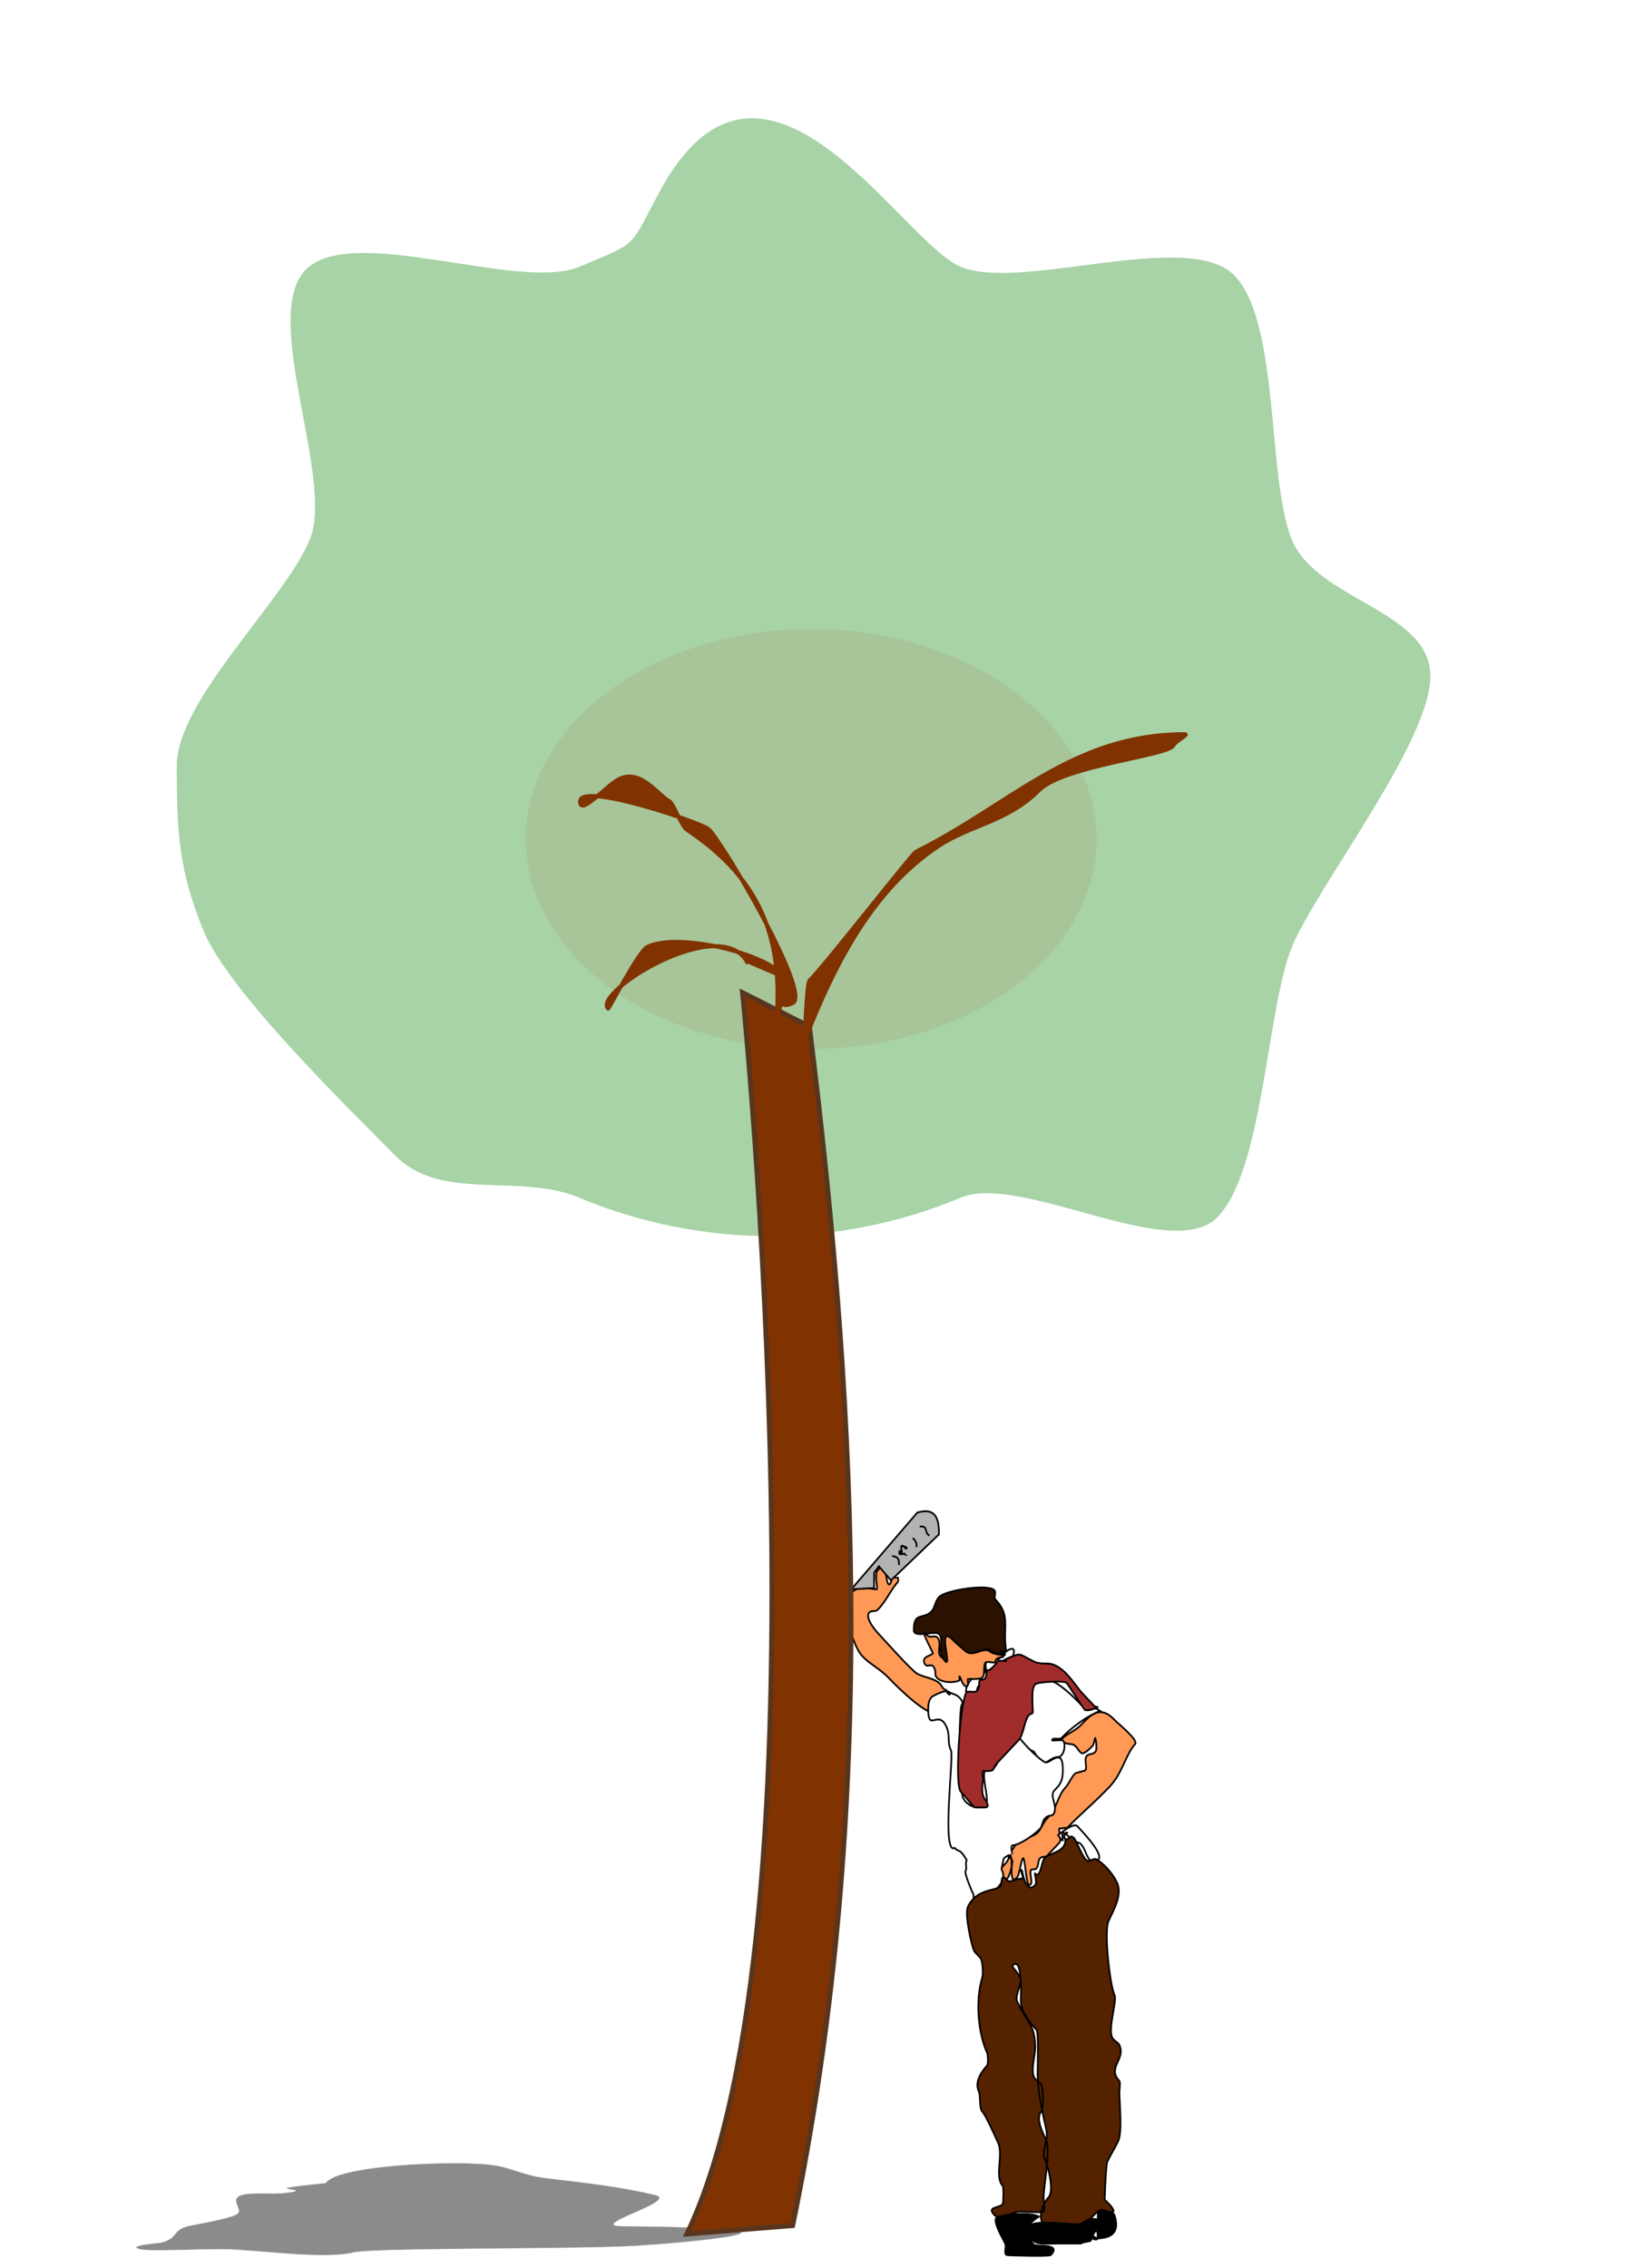 <?xml version="1.0" encoding="UTF-8" standalone="no"?>
<!-- Created with Inkscape (http://www.inkscape.org/) -->

<svg
   xmlns:dc="http://purl.org/dc/elements/1.1/"
   xmlns:cc="http://creativecommons.org/ns#"
   xmlns:rdf="http://www.w3.org/1999/02/22-rdf-syntax-ns#"
   xmlns:svg="http://www.w3.org/2000/svg"
   xmlns="http://www.w3.org/2000/svg"
   xmlns:sodipodi="http://sodipodi.sourceforge.net/DTD/sodipodi-0.dtd"
   xmlns:inkscape="http://www.inkscape.org/namespaces/inkscape"
   width="3575.832"
   height="4962.031"
   id="svg2"
   version="1.1"
   inkscape:version="0.92.2 5c3e80d, 2017-08-06"
   viewBox="0 0 3575.832 4962.031"
   sodipodi:docname="manleansonatree.svg">
  <defs
     id="defs4">
    <filter
       inkscape:label="Leaves"
       inkscape:menu="Scatter"
       inkscape:menu-tooltip="Leaves on the ground in Fall, or living foliage"
       style="color-interpolation-filters:sRGB"
       id="filter4349">
      <feTurbulence
         baseFrequency="0.09"
         numOctaves="5"
         type="fractalNoise"
         result="result6"
         id="feTurbulence4351" />
      <feColorMatrix
         values="1 0 0 0 0 0 1 0 0 0 0 0 1 0 0 0 0 0 4.9 -2.9 "
         result="result5"
         in="result6"
         id="feColorMatrix4353" />
      <feComposite
         in2="result5"
         operator="in"
         in="SourceGraphic"
         id="feComposite4355" />
      <feMorphology
         result="result3"
         radius="6"
         operator="dilate"
         id="feMorphology4357" />
      <feTurbulence
         baseFrequency="0.2"
         numOctaves="1"
         type="fractalNoise"
         result="result91"
         id="feTurbulence4359" />
      <feDisplacementMap
         result="result4"
         scale="15"
         yChannelSelector="G"
         xChannelSelector="R"
         in="result3"
         in2="result91"
         id="feDisplacementMap4361" />
      <feComposite
         in2="result4"
         operator="arithmetic"
         result="result2"
         k1="0.5"
         k3="1"
         id="feComposite4363"
         k2="0"
         k4="0" />
      <feConvolveMatrix
         order="3 3"
         kernelMatrix="1 0 0 0 2 0 0 0 -1 "
         targetX="0"
         targetY="0"
         divisor="1.5"
         edgeMode="duplicate"
         in="result2"
         id="feConvolveMatrix4365" />
    </filter>
    <filter
       inkscape:label="Leaves"
       inkscape:menu="Scatter"
       inkscape:menu-tooltip="Leaves on the ground in Fall, or living foliage"
       style="color-interpolation-filters:sRGB"
       id="filter4367">
      <feTurbulence
         baseFrequency="0.09"
         numOctaves="5"
         type="fractalNoise"
         result="result6"
         id="feTurbulence4369" />
      <feColorMatrix
         values="1 0 0 0 0 0 1 0 0 0 0 0 1 0 0 0 0 0 4.9 -2.9 "
         result="result5"
         in="result6"
         id="feColorMatrix4371" />
      <feComposite
         in2="result5"
         operator="in"
         in="SourceGraphic"
         id="feComposite4373" />
      <feMorphology
         result="result3"
         radius="6"
         operator="dilate"
         id="feMorphology4375" />
      <feTurbulence
         baseFrequency="0.2"
         numOctaves="1"
         type="fractalNoise"
         result="result91"
         id="feTurbulence4377" />
      <feDisplacementMap
         result="result4"
         scale="15"
         yChannelSelector="G"
         xChannelSelector="R"
         in="result3"
         in2="result91"
         id="feDisplacementMap4379" />
      <feComposite
         in2="result4"
         operator="arithmetic"
         result="result2"
         k1="0.5"
         k3="1"
         id="feComposite4381"
         k2="0"
         k4="0" />
      <feConvolveMatrix
         order="3 3"
         kernelMatrix="1 0 0 0 2 0 0 0 -1 "
         targetX="0"
         targetY="0"
         divisor="1.5"
         edgeMode="duplicate"
         in="result2"
         id="feConvolveMatrix4383" />
    </filter>
    <filter
       id="filter4349-1"
       style="color-interpolation-filters:sRGB"
       inkscape:menu-tooltip="Leaves on the ground in Fall, or living foliage"
       inkscape:menu="Scatter"
       inkscape:label="Leaves">
      <feTurbulence
         id="feTurbulence4351-3"
         result="result6"
         type="fractalNoise"
         numOctaves="5"
         baseFrequency="0.09" />
      <feColorMatrix
         id="feColorMatrix4353-7"
         in="result6"
         result="result5"
         values="1 0 0 0 0 0 1 0 0 0 0 0 1 0 0 0 0 0 4.9 -2.9 " />
      <feComposite
         id="feComposite4355-0"
         in="SourceGraphic"
         operator="in"
         in2="result5" />
      <feMorphology
         id="feMorphology4357-2"
         operator="dilate"
         radius="6"
         result="result3" />
      <feTurbulence
         id="feTurbulence4359-3"
         result="result91"
         type="fractalNoise"
         numOctaves="1"
         baseFrequency="0.2" />
      <feDisplacementMap
         id="feDisplacementMap4361-2"
         in2="result91"
         in="result3"
         xChannelSelector="R"
         yChannelSelector="G"
         scale="15"
         result="result4" />
      <feComposite
         id="feComposite4363-9"
         k3="1"
         k1="0.5"
         result="result2"
         operator="arithmetic"
         in2="result4"
         k2="0"
         k4="0" />
      <feConvolveMatrix
         id="feConvolveMatrix4365-3"
         in="result2"
         edgeMode="duplicate"
         divisor="1.5"
         targetY="0"
         targetX="0"
         kernelMatrix="1 0 0 0 2 0 0 0 -1 "
         order="3 3" />
    </filter>
    <filter
       id="filter4367-8"
       style="color-interpolation-filters:sRGB"
       inkscape:menu-tooltip="Leaves on the ground in Fall, or living foliage"
       inkscape:menu="Scatter"
       inkscape:label="Leaves">
      <feTurbulence
         id="feTurbulence4369-3"
         result="result6"
         type="fractalNoise"
         numOctaves="5"
         baseFrequency="0.09" />
      <feColorMatrix
         id="feColorMatrix4371-8"
         in="result6"
         result="result5"
         values="1 0 0 0 0 0 1 0 0 0 0 0 1 0 0 0 0 0 4.9 -2.9 " />
      <feComposite
         id="feComposite4373-7"
         in="SourceGraphic"
         operator="in"
         in2="result5" />
      <feMorphology
         id="feMorphology4375-0"
         operator="dilate"
         radius="6"
         result="result3" />
      <feTurbulence
         id="feTurbulence4377-8"
         result="result91"
         type="fractalNoise"
         numOctaves="1"
         baseFrequency="0.2" />
      <feDisplacementMap
         id="feDisplacementMap4379-6"
         in2="result91"
         in="result3"
         xChannelSelector="R"
         yChannelSelector="G"
         scale="15"
         result="result4" />
      <feComposite
         id="feComposite4381-3"
         k3="1"
         k1="0.5"
         result="result2"
         operator="arithmetic"
         in2="result4"
         k2="0"
         k4="0" />
      <feConvolveMatrix
         id="feConvolveMatrix4383-5"
         in="result2"
         edgeMode="duplicate"
         divisor="1.5"
         targetY="0"
         targetX="0"
         kernelMatrix="1 0 0 0 2 0 0 0 -1 "
         order="3 3" />
    </filter>
    <filter
       id="filter4349-4"
       style="color-interpolation-filters:sRGB"
       inkscape:menu-tooltip="Leaves on the ground in Fall, or living foliage"
       inkscape:menu="Scatter"
       inkscape:label="Leaves">
      <feTurbulence
         id="feTurbulence4351-2"
         result="result6"
         type="fractalNoise"
         numOctaves="5"
         baseFrequency="0.09" />
      <feColorMatrix
         id="feColorMatrix4353-0"
         in="result6"
         result="result5"
         values="1 0 0 0 0 0 1 0 0 0 0 0 1 0 0 0 0 0 4.9 -2.9 " />
      <feComposite
         id="feComposite4355-7"
         in="SourceGraphic"
         operator="in"
         in2="result5" />
      <feMorphology
         id="feMorphology4357-8"
         operator="dilate"
         radius="6"
         result="result3" />
      <feTurbulence
         id="feTurbulence4359-1"
         result="result91"
         type="fractalNoise"
         numOctaves="1"
         baseFrequency="0.2" />
      <feDisplacementMap
         id="feDisplacementMap4361-3"
         in2="result91"
         in="result3"
         xChannelSelector="R"
         yChannelSelector="G"
         scale="15"
         result="result4" />
      <feComposite
         id="feComposite4363-4"
         k3="1"
         k1="0.5"
         result="result2"
         operator="arithmetic"
         in2="result4"
         k2="0"
         k4="0" />
      <feConvolveMatrix
         id="feConvolveMatrix4365-2"
         in="result2"
         edgeMode="duplicate"
         divisor="1.5"
         targetY="0"
         targetX="0"
         kernelMatrix="1 0 0 0 2 0 0 0 -1 "
         order="3 3" />
    </filter>
    <filter
       id="filter4367-5"
       style="color-interpolation-filters:sRGB"
       inkscape:menu-tooltip="Leaves on the ground in Fall, or living foliage"
       inkscape:menu="Scatter"
       inkscape:label="Leaves">
      <feTurbulence
         id="feTurbulence4369-8"
         result="result6"
         type="fractalNoise"
         numOctaves="5"
         baseFrequency="0.09" />
      <feColorMatrix
         id="feColorMatrix4371-2"
         in="result6"
         result="result5"
         values="1 0 0 0 0 0 1 0 0 0 0 0 1 0 0 0 0 0 4.9 -2.9 " />
      <feComposite
         id="feComposite4373-77"
         in="SourceGraphic"
         operator="in"
         in2="result5" />
      <feMorphology
         id="feMorphology4375-5"
         operator="dilate"
         radius="6"
         result="result3" />
      <feTurbulence
         id="feTurbulence4377-7"
         result="result91"
         type="fractalNoise"
         numOctaves="1"
         baseFrequency="0.2" />
      <feDisplacementMap
         id="feDisplacementMap4379-1"
         in2="result91"
         in="result3"
         xChannelSelector="R"
         yChannelSelector="G"
         scale="15"
         result="result4" />
      <feComposite
         id="feComposite4381-2"
         k3="1"
         k1="0.5"
         result="result2"
         operator="arithmetic"
         in2="result4"
         k2="0"
         k4="0" />
      <feConvolveMatrix
         id="feConvolveMatrix4383-7"
         in="result2"
         edgeMode="duplicate"
         divisor="1.5"
         targetY="0"
         targetX="0"
         kernelMatrix="1 0 0 0 2 0 0 0 -1 "
         order="3 3" />
    </filter>
    <filter
       id="filter4349-9"
       style="color-interpolation-filters:sRGB"
       inkscape:menu-tooltip="Leaves on the ground in Fall, or living foliage"
       inkscape:menu="Scatter"
       inkscape:label="Leaves">
      <feTurbulence
         id="feTurbulence4351-7"
         result="result6"
         type="fractalNoise"
         numOctaves="5"
         baseFrequency="0.09" />
      <feColorMatrix
         id="feColorMatrix4353-6"
         in="result6"
         result="result5"
         values="1 0 0 0 0 0 1 0 0 0 0 0 1 0 0 0 0 0 4.9 -2.9 " />
      <feComposite
         id="feComposite4355-70"
         in="SourceGraphic"
         operator="in"
         in2="result5" />
      <feMorphology
         id="feMorphology4357-81"
         operator="dilate"
         radius="6"
         result="result3" />
      <feTurbulence
         id="feTurbulence4359-2"
         result="result91"
         type="fractalNoise"
         numOctaves="1"
         baseFrequency="0.2" />
      <feDisplacementMap
         id="feDisplacementMap4361-25"
         in2="result91"
         in="result3"
         xChannelSelector="R"
         yChannelSelector="G"
         scale="15"
         result="result4" />
      <feComposite
         id="feComposite4363-91"
         k3="1"
         k1="0.5"
         result="result2"
         operator="arithmetic"
         in2="result4"
         k2="0"
         k4="0" />
      <feConvolveMatrix
         id="feConvolveMatrix4365-8"
         in="result2"
         edgeMode="duplicate"
         divisor="1.5"
         targetY="0"
         targetX="0"
         kernelMatrix="1 0 0 0 2 0 0 0 -1 "
         order="3 3" />
    </filter>
    <filter
       id="filter4367-2"
       style="color-interpolation-filters:sRGB"
       inkscape:menu-tooltip="Leaves on the ground in Fall, or living foliage"
       inkscape:menu="Scatter"
       inkscape:label="Leaves">
      <feTurbulence
         id="feTurbulence4369-33"
         result="result6"
         type="fractalNoise"
         numOctaves="5"
         baseFrequency="0.09" />
      <feColorMatrix
         id="feColorMatrix4371-0"
         in="result6"
         result="result5"
         values="1 0 0 0 0 0 1 0 0 0 0 0 1 0 0 0 0 0 4.9 -2.9 " />
      <feComposite
         id="feComposite4373-6"
         in="SourceGraphic"
         operator="in"
         in2="result5" />
      <feMorphology
         id="feMorphology4375-2"
         operator="dilate"
         radius="6"
         result="result3" />
      <feTurbulence
         id="feTurbulence4377-4"
         result="result91"
         type="fractalNoise"
         numOctaves="1"
         baseFrequency="0.2" />
      <feDisplacementMap
         id="feDisplacementMap4379-0"
         in2="result91"
         in="result3"
         xChannelSelector="R"
         yChannelSelector="G"
         scale="15"
         result="result4" />
      <feComposite
         id="feComposite4381-1"
         k3="1"
         k1="0.5"
         result="result2"
         operator="arithmetic"
         in2="result4"
         k2="0"
         k4="0" />
      <feConvolveMatrix
         id="feConvolveMatrix4383-70"
         in="result2"
         edgeMode="duplicate"
         divisor="1.5"
         targetY="0"
         targetX="0"
         kernelMatrix="1 0 0 0 2 0 0 0 -1 "
         order="3 3" />
    </filter>
    <filter
       id="filter4349-7"
       style="color-interpolation-filters:sRGB"
       inkscape:menu-tooltip="Leaves on the ground in Fall, or living foliage"
       inkscape:menu="Scatter"
       inkscape:label="Leaves">
      <feTurbulence
         id="feTurbulence4351-24"
         result="result6"
         type="fractalNoise"
         numOctaves="5"
         baseFrequency="0.09" />
      <feColorMatrix
         id="feColorMatrix4353-8"
         in="result6"
         result="result5"
         values="1 0 0 0 0 0 1 0 0 0 0 0 1 0 0 0 0 0 4.9 -2.9 " />
      <feComposite
         id="feComposite4355-5"
         in="SourceGraphic"
         operator="in"
         in2="result5" />
      <feMorphology
         id="feMorphology4357-0"
         operator="dilate"
         radius="6"
         result="result3" />
      <feTurbulence
         id="feTurbulence4359-8"
         result="result91"
         type="fractalNoise"
         numOctaves="1"
         baseFrequency="0.2" />
      <feDisplacementMap
         id="feDisplacementMap4361-4"
         in2="result91"
         in="result3"
         xChannelSelector="R"
         yChannelSelector="G"
         scale="15"
         result="result4" />
      <feComposite
         id="feComposite4363-6"
         k3="1"
         k1="0.5"
         result="result2"
         operator="arithmetic"
         in2="result4"
         k2="0"
         k4="0" />
      <feConvolveMatrix
         id="feConvolveMatrix4365-0"
         in="result2"
         edgeMode="duplicate"
         divisor="1.5"
         targetY="0"
         targetX="0"
         kernelMatrix="1 0 0 0 2 0 0 0 -1 "
         order="3 3" />
    </filter>
    <filter
       id="filter4367-4"
       style="color-interpolation-filters:sRGB"
       inkscape:menu-tooltip="Leaves on the ground in Fall, or living foliage"
       inkscape:menu="Scatter"
       inkscape:label="Leaves">
      <feTurbulence
         id="feTurbulence4369-5"
         result="result6"
         type="fractalNoise"
         numOctaves="5"
         baseFrequency="0.09" />
      <feColorMatrix
         id="feColorMatrix4371-81"
         in="result6"
         result="result5"
         values="1 0 0 0 0 0 1 0 0 0 0 0 1 0 0 0 0 0 4.9 -2.9 " />
      <feComposite
         id="feComposite4373-9"
         in="SourceGraphic"
         operator="in"
         in2="result5" />
      <feMorphology
         id="feMorphology4375-1"
         operator="dilate"
         radius="6"
         result="result3" />
      <feTurbulence
         id="feTurbulence4377-9"
         result="result91"
         type="fractalNoise"
         numOctaves="1"
         baseFrequency="0.2" />
      <feDisplacementMap
         id="feDisplacementMap4379-16"
         in2="result91"
         in="result3"
         xChannelSelector="R"
         yChannelSelector="G"
         scale="15"
         result="result4" />
      <feComposite
         id="feComposite4381-0"
         k3="1"
         k1="0.5"
         result="result2"
         operator="arithmetic"
         in2="result4"
         k2="0"
         k4="0" />
      <feConvolveMatrix
         id="feConvolveMatrix4383-3"
         in="result2"
         edgeMode="duplicate"
         divisor="1.5"
         targetY="0"
         targetX="0"
         kernelMatrix="1 0 0 0 2 0 0 0 -1 "
         order="3 3" />
    </filter>
  </defs>
  <sodipodi:namedview
     id="base"
     pagecolor="#ffffff"
     bordercolor="#666666"
     borderopacity="1.0"
     inkscape:pageopacity="0.0"
     inkscape:pageshadow="2"
     inkscape:zoom="0.11"
     inkscape:cx="-342.95887"
     inkscape:cy="2916.1939"
     inkscape:document-units="px"
     inkscape:current-layer="layer1-8"
     showgrid="false"
     inkscape:window-width="1436"
     inkscape:window-height="856"
     inkscape:window-x="4"
     inkscape:window-y="0"
     inkscape:window-maximized="1"
     inkscape:snap-global="false"
     fit-margin-top="0"
     fit-margin-left="0"
     fit-margin-right="0"
     fit-margin-bottom="0" />
  <g
     inkscape:label="Layer 1"
     inkscape:groupmode="layer"
     id="layer1"
     transform="translate(1835.617,3425.26)">
    <g
       id="layer1-6"
       inkscape:label="Layer 1"
       transform="translate(-799.957,-301.904)">
      <g
         id="layer1-3"
         inkscape:label="Layer 1"
         transform="matrix(4,0,0,4,-2071.023,-1329.164)">
        <g
           id="g16586"
           transform="matrix(4,0,0,4,-1694.688,-1343.647)">
          <g
             transform="matrix(0.402,0,0,0.43,330.243,333.538)"
             id="g4778"
             inkscape:export-xdpi="90"
             inkscape:export-ydpi="90">
            <g
               id="g4780" />
          </g>
          <g
             id="layer1-5"
             inkscape:label="Layer 1"
             transform="matrix(0.062,0,0,0.062,685.014,332.958)">
            <g
               id="layer1-8"
               inkscape:label="Layer 1"
               transform="matrix(11.391,0,0,11.391,-3391.588,-8353.851)">
              <g
                 id="g24965"
                 transform="translate(7.726)">
                <g
                   id="g8861"
                   transform="matrix(0.326,0,0,0.347,-182.144,645.987)"
                   inkscape:export-xdpi="90"
                   inkscape:export-ydpi="90">
                  <path
                     style="fill:#ff9955;stroke:#000000;stroke-width:1px;stroke-linecap:butt;stroke-linejoin:miter;stroke-opacity:1"
                     d="m 1193.571,840.934 c 0.919,6.758 -9.423,6.291 -2.143,13.571 2.147,2.147 4.668,-9.234 4.286,-10 -0.621,-1.242 -3.531,-3.571 -2.143,-3.571 3.975,0 -1.104,18.962 5,12.857 1.253,-1.253 2.583,-10.714 3.571,-10.714 1.153,0 1.679,15 3.571,15 2.393,0 0.714,-4.75 0.714,-7.143 0,-2.615 2.326,-0.897 3.571,-2.143 1.31,-1.31 0.833,-4.405 2.143,-5.714 1.065,-1.065 3.221,-0.364 4.286,-1.429 2.563,-2.563 5.257,-5.257 7.143,-7.143 1.567,-1.567 -0.547,-6.764 0,-7.857 0.172,-0.344 4.569,-0.284 5,-0.714 7.309,-7.309 15.957,-13.814 25,-22.857 7.608,-7.608 9.663,-18.235 15,-23.571 2.304,-2.304 -9.705,-11.133 -12.143,-13.571 -8.462,-8.462 -14.227,-2.915 -20,2.857 -3.25,3.25 -8.441,4.87 -11.429,7.857 -1.816,1.816 4.858,2.857 5.714,2.857 3.523,0 4.718,5.808 7.143,5 2.047,-0.682 4.517,-3.089 5.714,-4.286 0.306,-0.306 1.245,-4.286 1.429,-4.286 0.117,0 1.375,6.482 0,7.857 -1.427,1.427 -3.865,1.008 -5,2.143 -1.86,1.86 0.117,5.362 -0.714,7.857 -0.242,0.727 -5.708,1.422 -6.428,2.143 -2.349,2.349 -3.706,5.849 -5.714,7.857 -4.727,4.727 -4.324,10.752 -11.429,17.857 -2.041,2.041 -2.631,4.774 -5,7.143 -2.442,2.442 -9.99,3.561 -12.143,5.714 -1.359,1.359 -2.858,4.287 -5,6.429 z"
                     id="path8863"
                     inkscape:connector-curvature="0"
                     sodipodi:nodetypes="cscscsssssscccscssssccsssccccccc" />
                  <path
                     style="fill:#ff9955;stroke:#000000;stroke-width:1px;stroke-linecap:butt;stroke-linejoin:miter;stroke-opacity:1"
                     d="m 1156.429,749.505 c -2.528,-1.249 -2.645,-2.645 -3.571,-3.571 -3.282,-3.282 -9.358,-3.607 -13.572,-5.714 -3.364,-1.682 -20.472,-19.758 -23.571,-22.857 -1.587,-1.587 -7.797,-8.631 -5,-11.429 1.071,-1.071 3.929,-0.357 5,-1.429 5.831,-5.831 7.675,-11.247 12.143,-15.714 0.071,-0.071 0.071,-2.071 0,-2.143 -0.045,-0.045 -3.571,0.034 -3.571,0 0,-0.434 -0.892,4.822 -2.143,3.571 -1.914,-1.914 -0.957,-13.329 -6.429,-7.857 -2.215,2.215 0.433,10.714 -0.714,10.714 -2.733,0 -10.296,-2.561 -14.286,1.429 -7.805,7.805 0.701,30.701 5.714,35.714 4.83,4.83 10.689,7.118 16.429,12.857 4.916,4.916 24.684,23.173 29.286,18.571 1.071,-1.071 0.357,-3.929 1.429,-5 2.497,-2.497 3.805,-2.404 2.857,-7.143 z"
                     id="path8865"
                     inkscape:connector-curvature="0" />
                  <path
                     style="fill:#b3b3b3;stroke:#000000;stroke-width:1px;stroke-linecap:butt;stroke-linejoin:miter;stroke-opacity:1"
                     d="m 1113.571,692.362 -13.571,0.714 39.286,-42.857 c 11.349,-3.015 12.779,3.888 12.857,12.143 l -28.572,25.714 -7.143,-7.857 -2.857,3.571 z"
                     id="path8867"
                     inkscape:connector-curvature="0"
                     sodipodi:nodetypes="cccccccc" />
                  <path
                     style="fill:none;stroke:#000000;stroke-width:1px;stroke-linecap:butt;stroke-linejoin:miter;stroke-opacity:1"
                     d="m 1140.714,658.076 c 5.18,-0.674 2.37,3.328 5.714,5"
                     id="path8869"
                     inkscape:connector-curvature="0" />
                  <path
                     style="fill:none;stroke:#000000;stroke-width:1px;stroke-linecap:butt;stroke-linejoin:miter;stroke-opacity:1"
                     d="m 1136.429,664.505 c 1.59,0.872 2.954,3.378 2.143,5"
                     id="path8871"
                     inkscape:connector-curvature="0" />
                  <path
                     style="fill:none;stroke:#000000;stroke-width:1px;stroke-linecap:butt;stroke-linejoin:miter;stroke-opacity:1"
                     d="m 1130,668.791 c 0.952,0.476 3.333,0.476 2.857,1.429 -0.476,0.952 -2.005,-2.067 -2.857,-1.429 -0.952,0.714 0.234,2.404 0,3.571 -0.427,2.134 -1.429,-3.187 -1.429,0.714 0,0.952 3.81,0 2.857,0 -0.532,0 1.429,1.247 1.429,0.714"
                     id="path8873"
                     inkscape:connector-curvature="0" />
                  <path
                     style="fill:none;stroke:#000000;stroke-width:1px;stroke-linecap:butt;stroke-linejoin:miter;stroke-opacity:1"
                     d="m 1124.286,674.505 c 5.242,0.62 3.513,3.454 4.286,5"
                     id="path8875"
                     inkscape:connector-curvature="0" />
                  <path
                     style="fill:#ffffff;stroke:#000000;stroke-width:1px;stroke-linecap:butt;stroke-linejoin:miter;stroke-opacity:1"
                     d="m 1247.857,760.934 c -5.389,-3.744 -8.303,-0.445 -11.429,-3.571 -2.111,-2.111 -18.521,-18.621 -24.286,-12.857 -0.844,0.844 -2.468,1.039 -3.571,2.143 -2.544,2.544 0.276,11.153 -2.143,13.571 -2.427,2.427 -12.712,16.858 -3.571,21.429 1.393,0.697 4.664,1.093 5.714,2.143 1.205,1.205 2.45,4.593 3.571,5.714 2.762,2.762 5.871,-2.857 10.714,-2.857 3.393,0 5.027,-7.115 2.857,-9.286 -0.372,-0.372 -6.429,0.279 -6.429,0 0,-1.963 4.326,-0.04 5.714,-1.429 6.373,-6.373 16.504,-12.882 22.857,-15 z"
                     id="path8877"
                     inkscape:connector-curvature="0" />
                  <path
                     style="fill:#ffffff;stroke:#000000;stroke-width:1px;stroke-linecap:butt;stroke-linejoin:miter;stroke-opacity:1"
                     d="m 1197.857,773.076 c 0.667,7.394 -5.668,9.239 -9.286,12.857 -1.312,1.312 -1.616,4.474 -2.857,5.714 -2.047,2.047 -3.822,-0.464 -5.714,1.429 -3.43,3.43 2.461,17.539 0,20 -3.922,3.922 -11.479,0.614 -13.571,-3.571 -2.387,-4.774 -2.702,-50.155 -0.714,-52.143 1.62,-1.62 -2.492,-4.817 -2.857,-5 -1.756,-0.878 -7.103,-2.817 -5.714,-1.429 0.376,0.376 1.429,1.247 1.429,0.714 0,-4.404 -10.307,1.022 -10.714,1.429 -1.667,1.667 -2.143,3.679 -2.143,7.143 0,12.655 5.972,-0.199 10.714,9.286 2.597,5.195 0.349,8.595 2.857,13.571 1.61,3.194 -5.735,58.476 2.143,54.286 2.117,2.117 2.341,0.913 4.286,2.857 0.969,0.969 3.105,4.038 2.857,4.286 -1.071,1.071 0.357,4.643 -0.714,5.714 -0.822,0.822 3.842,11.7 4.286,12.143 1.071,1.071 0.199,5.515 0.714,5 1.424,-1.424 4.106,-2.677 5,-3.571 9.314,-1.012 14.805,-9.751 11.428,-14.286 -0.15,-0.201 1.155,-6.155 1.429,-6.429 0.574,-0.574 5,-2.865 5,-2.857 0,1.282 -1.282,-4.286 0,-4.286 4.054,0 13.055,-5.912 16.429,-9.286 1.429,-1.429 1.429,-4.286 2.857,-5.714 2.778,-2.778 4.633,-0.327 5.714,-3.571 1.526,-4.579 -3.091,-9.051 0,-12.143 3.079,-3.079 5,-4.78 5,-11.429 0,-13.484 -7.832,-2.844 -10.714,-4.286 -4.932,-2.466 -16.044,-13.683 -17.143,-16.429 z"
                     id="path8879"
                     inkscape:connector-curvature="0"
                     sodipodi:nodetypes="cccssssscscssscscssccscsscsssscc" />
                  <path
                     style="fill:#ffffff;stroke:#000000;stroke-width:1px;stroke-linecap:butt;stroke-linejoin:miter;stroke-opacity:1"
                     d="m 1222.857,830.219 c 7.295,9.946 -3.361,-9.075 8.571,2.857 1.282,1.282 3.718,0.861 5,2.143 2.748,2.748 2.736,6.308 5.714,9.286 0.505,0.505 1.429,0 2.143,0 9.616,0 -6.275,-15.561 -10,-19.286 -2.281,-2.281 -10.885,4.565 -11.428,5 z"
                     id="path8881"
                     inkscape:connector-curvature="0"
                     sodipodi:nodetypes="csccssc" />
                  <path
                     style="fill:#ffffff;stroke:#000000;stroke-width:1px;stroke-linecap:butt;stroke-linejoin:miter;stroke-opacity:1"
                     d="m 1196.429,732.362 c -1.368,-0.801 1.025,-4.689 0,-5.714 -1.834,-1.834 -7.461,3.493 -7.857,4.286 -1.345,2.689 -5.984,0.27 -7.857,2.143 -2.057,2.057 0.296,4.704 -1.429,6.429 -1.509,1.509 -5.414,1.129 -7.143,2.857 -3.577,3.577 -7.44,10.714 1.429,10.714 2.619,0 0.539,-3.222 1.429,-5 1.483,-2.965 3.763,-3.049 6.429,-5.714 0.598,-0.598 0.039,-3.61 0.714,-4.286 2.729,-2.729 9.693,-2.959 14.286,-5.714 z"
                     id="path8883"
                     inkscape:connector-curvature="0" />
                  <path
                     style="fill:#a02c2c;stroke:#000000;stroke-width:1px;stroke-linecap:butt;stroke-linejoin:miter;stroke-opacity:1"
                     d="m 1168.571,750.219 c -3.918,5.194 -7.252,52.034 -3.571,55.714 3.155,3.154 5.528,6.242 7.857,8.571 0.361,0.361 7.367,0.491 7.857,0 1.337,-1.337 -1.174,-3.777 -2.143,-5.714 -1.709,-3.417 0,-11.119 0,-10 0,1.429 -1.429,-4.286 0,-4.286 8.249,0 4.411,-0.84 8.572,-5 3.804,-3.804 8.218,-8.218 12.143,-12.143 3.286,-3.286 3.394,-11.251 6.429,-14.286 0.607,-0.607 2.143,-0.57 2.143,-1.429 0,-4.427 -1.194,-13.092 1.429,-15.714 1.143,-1.143 17.239,-2.047 18.572,-0.714 1.235,1.235 10.499,14.892 10.714,15 2.63,1.315 7.58,-1.429 7.857,-1.429 0.374,0 -1.409,0.02 -2.143,-0.714 -2.183,-2.183 -4.817,-4.817 -7.143,-7.143 -4.363,-4.363 -11.286,-16.429 -20.714,-16.429 -6.028,0 -6.808,-0.547 -11.429,-2.857 -3.946,-1.973 -3.98,-2.143 -5.714,-2.143 -1.905,0 -10.476,3.571 -8.571,3.571 4.524,0 -3.285,-0.287 -3.571,0 -0.295,0.295 -4.938,6.491 -6.429,5 -0.301,-0.301 -0.165,3.737 -1.429,5 -0.595,0.595 -2.262,0.119 -2.857,0.714 -1.144,1.144 0.352,3.933 -1.429,5.714 -1.524,1.525 -4.302,0.36 -6.429,0.714 z"
                     id="path8885"
                     inkscape:connector-curvature="0"
                     sodipodi:nodetypes="cccccsssccssccscssssssscccc" />
                  <path
                     style="fill:#552200;stroke:#000000;stroke-width:1px;stroke-linecap:butt;stroke-linejoin:miter;stroke-opacity:1"
                     d="m 1227.143,832.362 c 0.771,8.084 -10.936,7.587 -12.857,11.429 -1.488,2.977 -2.139,10.718 -5,7.857 -0.857,-0.857 1.393,5.036 0,6.429 -5.768,5.768 -7.853,-8.571 -7.857,-8.571 -1.667,0 1.667,5 0,5 -3.746,0 -6.727,1.994 -7.857,1.429 -0.718,-0.359 -3.183,-2.531 -3.571,-2.143 -1.071,1.071 -0.357,3.929 -1.429,5 -2.761,2.761 -14.113,1.083 -19.286,11.429 -2.055,4.111 2.197,21.537 3.571,24.286 0.937,1.874 3.326,3.081 4.286,5 0.973,1.947 1.266,8.305 0.714,10 -4.431,13.618 -2.226,31.877 2.857,42.143 0.505,1.019 0.724,6.419 0,7.143 -2.451,2.451 -7.801,8.683 -5,14.286 1.36,2.719 0.084,9.37 2.143,11.429 2.184,2.184 7.524,13.619 9.286,17.143 3.438,6.876 -2.231,19.197 2.857,24.286 0.574,0.574 0.419,9.162 0,10 -1.004,2.009 -7.686,1.772 -6.429,4.286 3.487,6.974 11.733,0 16.429,0 3.441,0 13.445,0.841 14.286,0 0.797,-0.796 0,-6.606 0,-7.857 0,-6.624 4.333,-26.334 1.429,-32.143 -1.201,-2.401 -6.631,-11.94 -2.857,-15.714 1.695,-1.695 1.288,-12.423 0,-15 -1.02,-2.04 -3.146,-2.005 -4.286,-4.286 -1.991,-3.982 0.714,-12.118 0.714,-16.429 0,-12.871 -4.686,-13.658 -10.714,-25.714 -1.439,-2.879 2.143,-8.853 2.143,-12.143 0,-1.252 -2.775,-4.918 -3.571,-5.714 -0.145,-0.145 -1.763,-1.808 -1.429,-2.143 6.17,-6.17 5,17.217 5,20 0,4.813 4.908,11.336 9.286,15.714 1.389,1.389 0.714,19.172 0.714,25 0,9.505 3.521,24.086 5,30 1.857,7.427 -2.994,12.582 -0.714,17.143 1.867,3.735 5.782,17.789 2.143,21.429 -3.129,3.129 -6.754,11.103 -2.857,15 1.993,1.993 21,2 23.572,0.714 2.878,-1.439 8.693,-10.296 12.143,-8.572 0.455,0.228 5.243,1.656 5.714,0.714 0.797,-1.594 -4.471,-5.9 -5,-6.428 -0.356,-0.356 0,-3.012 0,-3.571 0,-2.054 0.647,-16.293 1.429,-17.857 1.86,-3.72 4.331,-7.233 6.428,-11.429 2.582,-5.163 0.714,-21.501 0.714,-27.143 0,-1.023 0.651,-5.777 0,-6.429 -7.539,-7.539 3.955,-12.091 0,-20 -0.87,-1.739 -3.259,-2.233 -4.286,-4.286 -2.563,-5.126 2.966,-20.497 1.429,-23.571 -2.809,-5.618 -6.444,-35.683 -3.571,-41.429 3.28,-6.56 8.28,-14.868 5,-21.429 -2.7,-5.4 -8.478,-11.025 -12.143,-12.857 -2.323,-1.162 -4.114,2.314 -6.429,0 -2.512,-2.512 -5.462,-10.462 -7.143,-12.143 -0.377,-0.376 -0.952,-0.476 -1.429,-0.714 -1.19,0.476 -2.665,2.335 -3.571,1.429 -3.214,-3.214 3.957,-3.571 0,-3.571"
                     id="path8887"
                     inkscape:connector-curvature="0"
                     sodipodi:nodetypes="csscsscscsssssssccscsscsscccscsccscsssscccscsscscssssssccccc" />
                  <path
                     style="fill:#000000;stroke:#000000;stroke-width:1px;stroke-linecap:butt;stroke-linejoin:miter;stroke-opacity:1"
                     d="m 1246.429,1055.219 c 9.794,-0.353 12.729,-4.67 10,-12.857 -0.747,-2.24 -4.727,-1.156 -5.714,-2.143 -0.145,-0.145 -3.427,-0.145 -3.571,0 -0.859,0.859 -0.714,2.357 -0.714,3.571 0,1.828 -1.904,-0.06 -5,0.714 -3.167,0.792 -3.678,2.857 -7.143,2.857 -7.149,0 -27.309,-3.238 -30,2.143 -0.597,1.194 0.287,2.717 0.714,3.571 3.195,6.391 9.037,5 17.857,5 3.571,0 7.143,0 10.714,0 0.952,0 3.81,0 2.857,0 -2.443,0 5.638,-1.429 5.714,-1.429 0.29,0 4.286,-11.951 4.286,-1.429 0,1.214 -3.809,0.476 -3.571,-0.714 0.238,-1.19 2.381,0.476 3.571,0.714 z"
                     id="path8889"
                     inkscape:connector-curvature="0" />
                  <path
                     style="fill:#000000;stroke:#000000;stroke-width:1px;stroke-linecap:butt;stroke-linejoin:miter;stroke-opacity:1"
                     d="m 1211.429,1043.076 c -5.316,-2.922 -25.714,-1.213 -25.714,1.429 0,4.324 3.901,9.946 5.714,13.572 0.936,1.872 -0.925,4.789 0.714,6.428 0.177,0.177 25.549,0.88 26.428,0 6.757,-6.757 -8.729,-4.443 -10,-5.714 -5.711,-5.711 -6.301,-10.22 2.857,-15.714 z"
                     id="path8891"
                     inkscape:connector-curvature="0" />
                  <path
                     style="fill:#ff9955;stroke:#000000;stroke-width:1px;stroke-linecap:butt;stroke-linejoin:miter;stroke-opacity:1"
                     d="m 1142.857,715.934 c -0.746,1.357 5.846,12.725 5.714,12.857 -1.549,1.549 -6.965,1.784 -5,5.714 1.199,2.398 3.626,0.055 5,1.429 1.899,1.898 1.256,4.481 1.429,5 1.669,5.006 12.887,4.256 14.286,2.857 0.357,-0.357 -0.357,-1.786 0,-2.143 0.43,-0.43 2.349,7.651 5,5 0.203,-0.203 -0.153,-3.571 0,-3.571 0.107,0 7.554,0.303 8.572,-0.714 1.981,-1.981 0.234,-7.617 2.143,-8.571 1.717,-0.858 5.714,1.205 5.714,-0.714 0,-1.597 2.688,-2.143 4.286,-2.143 0.01,0 1.429,-2.08 1.429,-1.429 0,0.961 -7.71,-0.567 -8.571,-1.429 -3.239,-3.238 -11.513,2.059 -13.572,0 -2.459,-2.459 -4.741,-3.312 -7.857,-6.429 -13.182,-13.182 -0.325,16.818 -8.571,8.571 -1.917,-1.917 0.813,-7.758 -1.429,-10 -2.735,-2.735 -4.623,2.294 -8.571,-4.286 z"
                     id="path8893"
                     inkscape:connector-curvature="0" />
                  <path
                     style="fill:#2b1100;stroke:#000000;stroke-width:1px;stroke-linecap:butt;stroke-linejoin:miter;stroke-opacity:1"
                     d="m 1192.143,728.076 c -2.579,-13.542 3.012,-19.845 -6.429,-29.286 -1.53,-1.53 1.194,-4.403 -1.429,-5.714 -5.682,-2.841 -28.572,0.715 -32.143,4.286 -2.269,2.269 -2.673,6.245 -4.286,7.857 -5.127,5.127 -10.714,-0.084 -10.714,10.714 0,4.592 12.735,-0.122 15,2.143 3.372,3.372 -1.738,9.691 3.571,15 4.636,4.636 -5.393,-21.822 5,-11.429 1.343,1.343 7.445,6.222 7.857,6.429 5.144,2.572 11.364,-3.636 14.286,-0.714 2.65,2.65 13.35,1.527 5.714,0"
                     id="path8895"
                     inkscape:connector-curvature="0" />
                </g>
                <g
                   id="g4385"
                   transform="translate(586.801,-35.59)"
                   inkscape:export-xdpi="90"
                   inkscape:export-ydpi="90">
                  <ellipse
                     style="opacity:0.293;fill:#ff0000;fill-opacity:1;stroke:none;filter:url(#filter4349-7)"
                     id="ellipse4329"
                     cx="-418.11"
                     cy="776.801"
                     rx="55.276"
                     ry="40.644" />
                  <path
                     style="opacity:0.586;fill:#008000;fill-opacity:1;stroke:none;filter:url(#filter4367-4)"
                     d="m -298.189,745.295 c 0,12.769 -22.02,40.707 -26.852,52.503 -4.832,11.797 -5.479,43.211 -14.407,52.24 -8.929,9.029 -38.054,-8.67 -49.72,-3.783 -11.666,4.886 -24.288,7.425 -36.915,7.425 -12.627,0 -25.249,-2.539 -36.915,-7.425 -11.666,-4.886 -26.702,0.89 -35.63,-8.139 -8.929,-9.029 -32.336,-31.772 -37.168,-43.569 -4.832,-11.797 -5.175,-19.141 -5.175,-31.91 0,-12.769 20.936,-32.036 25.768,-43.833 4.832,-11.797 -9.695,-43.211 -0.767,-52.24 8.929,-9.029 41.306,4.334 52.972,-0.552 11.666,-4.886 9.541,-3.44 15.544,-14.549 20.047,-37.102 46.62,9.663 58.286,14.549 11.666,4.886 44.043,-7.393 52.972,1.636 8.929,9.029 6.324,39.359 11.156,51.156 4.832,11.797 26.852,13.722 26.852,26.491 z"
                     id="path4331"
                     inkscape:connector-curvature="0"
                     sodipodi:nodetypes="sssssssssssssssss" />
                  <path
                     inkscape:export-ydpi="90"
                     inkscape:export-xdpi="90"
                     sodipodi:nodetypes="csssssssssssssc"
                     inkscape:connector-curvature="0"
                     id="path4323"
                     d="m -512.121,1037.014 c 2.16,-3.425 24.288,-4.455 31.979,-3.529 4.223,0.508 6.026,2.009 10.66,2.567 7.217,0.869 14.28,1.611 21.157,3.266 4.894,1.179 -13.236,5.976 -6.493,6.035 46.303,0.406 10.187,3.417 2.659,3.853 -11.813,0.684 -50.612,0.316 -54.63,1.283 -5.932,1.429 -19.373,-0.642 -25.317,-0.642 -6.332,0 -14.082,0.459 -15.989,0 -2.977,-0.717 3.767,-1.228 3.997,-1.283 3.576,-0.861 2.068,-2.423 5.33,-3.208 1.716,-0.413 7.34,-1.289 9.327,-2.246 1.698,-0.818 -1.881,-3.076 1.332,-3.85 1.995,-0.48 5.713,-0.046 7.995,-0.321 7.488,-0.902 -7.995,-0.385 7.995,-1.925 z"
                     style="color:#000000;display:inline;overflow:visible;visibility:visible;opacity:0.567;fill:#333333;fill-opacity:1;fill-rule:evenodd;stroke:#ffffff;stroke-width:0.094;stroke-linecap:round;stroke-linejoin:miter;stroke-miterlimit:4;stroke-dasharray:none;stroke-dashoffset:0;stroke-opacity:0.995;marker:none;enable-background:accumulate" />
                  <path
                     inkscape:export-ydpi="90"
                     inkscape:export-xdpi="90"
                     style="fill:#803300;stroke:#58351e;stroke-width:0.96px;stroke-linecap:butt;stroke-linejoin:miter;stroke-opacity:1"
                     d="m -442.174,1046.883 c 29.105,-60.488 10.779,-240.318 10.779,-240.318 l 12.935,6.539 c 9.723,77.926 12.841,154.218 -3.234,232.144 z"
                     id="path4325"
                     inkscape:connector-curvature="0"
                     sodipodi:nodetypes="ccccc" />
                  <path
                     inkscape:export-ydpi="90"
                     inkscape:export-xdpi="90"
                     style="fill:#803300;stroke:#803300;stroke-width:0.784px;stroke-linecap:butt;stroke-linejoin:miter;stroke-opacity:1"
                     d="m -419.5,816.132 c 6.11,-15.653 13.471,-29.574 26.012,-37.935 6.172,-4.115 13.349,-4.678 19.509,-10.839 4.779,-4.779 25.01,-6.666 26.012,-8.671 0.457,-0.914 3.19,-2.168 2.168,-2.168 -21.621,0 -33.506,13.502 -52.025,22.761 -0.743,0.371 -17.458,21.794 -20.593,24.929 -0.609,0.609 -0.847,10.974 -1.084,11.922 z"
                     id="path4333"
                     inkscape:connector-curvature="0" />
                  <path
                     inkscape:export-ydpi="90"
                     inkscape:export-xdpi="90"
                     style="fill:#803300;stroke:#803300;stroke-width:0.784px;stroke-linecap:butt;stroke-linejoin:miter;stroke-opacity:1"
                     d="m -424.919,812.881 c 1.783,-18.275 -4.204,-29.177 -17.342,-37.935 -0.841,-0.56 -2.648,-5.117 -3.252,-5.419 -2.191,-1.095 -5.592,-6.417 -9.755,-4.335 -2.605,1.303 -7.587,7.248 -7.587,4.335 0,-3.862 23.663,4.154 24.929,5.419 2.944,2.944 19.881,31.788 16.258,33.599 -4.18,2.09 -0.915,-5.009 -3.252,4.335 z"
                     id="path4335"
                     inkscape:connector-curvature="0" />
                  <path
                     inkscape:export-ydpi="90"
                     inkscape:export-xdpi="90"
                     style="fill:#803300;stroke:#803300;stroke-width:0.784px;stroke-linecap:butt;stroke-linejoin:miter;stroke-opacity:1"
                     d="m -430.338,800.958 c -4.87,-10.212 -30.23,5.537 -27.096,8.671 0.143,0.143 5.883,-11.07 7.587,-11.922 6.034,-3.017 24.592,1.495 27.096,6.503"
                     id="path4337"
                     inkscape:connector-curvature="0" />
                </g>
              </g>
            </g>
          </g>
        </g>
      </g>
    </g>
  </g>
</svg>

